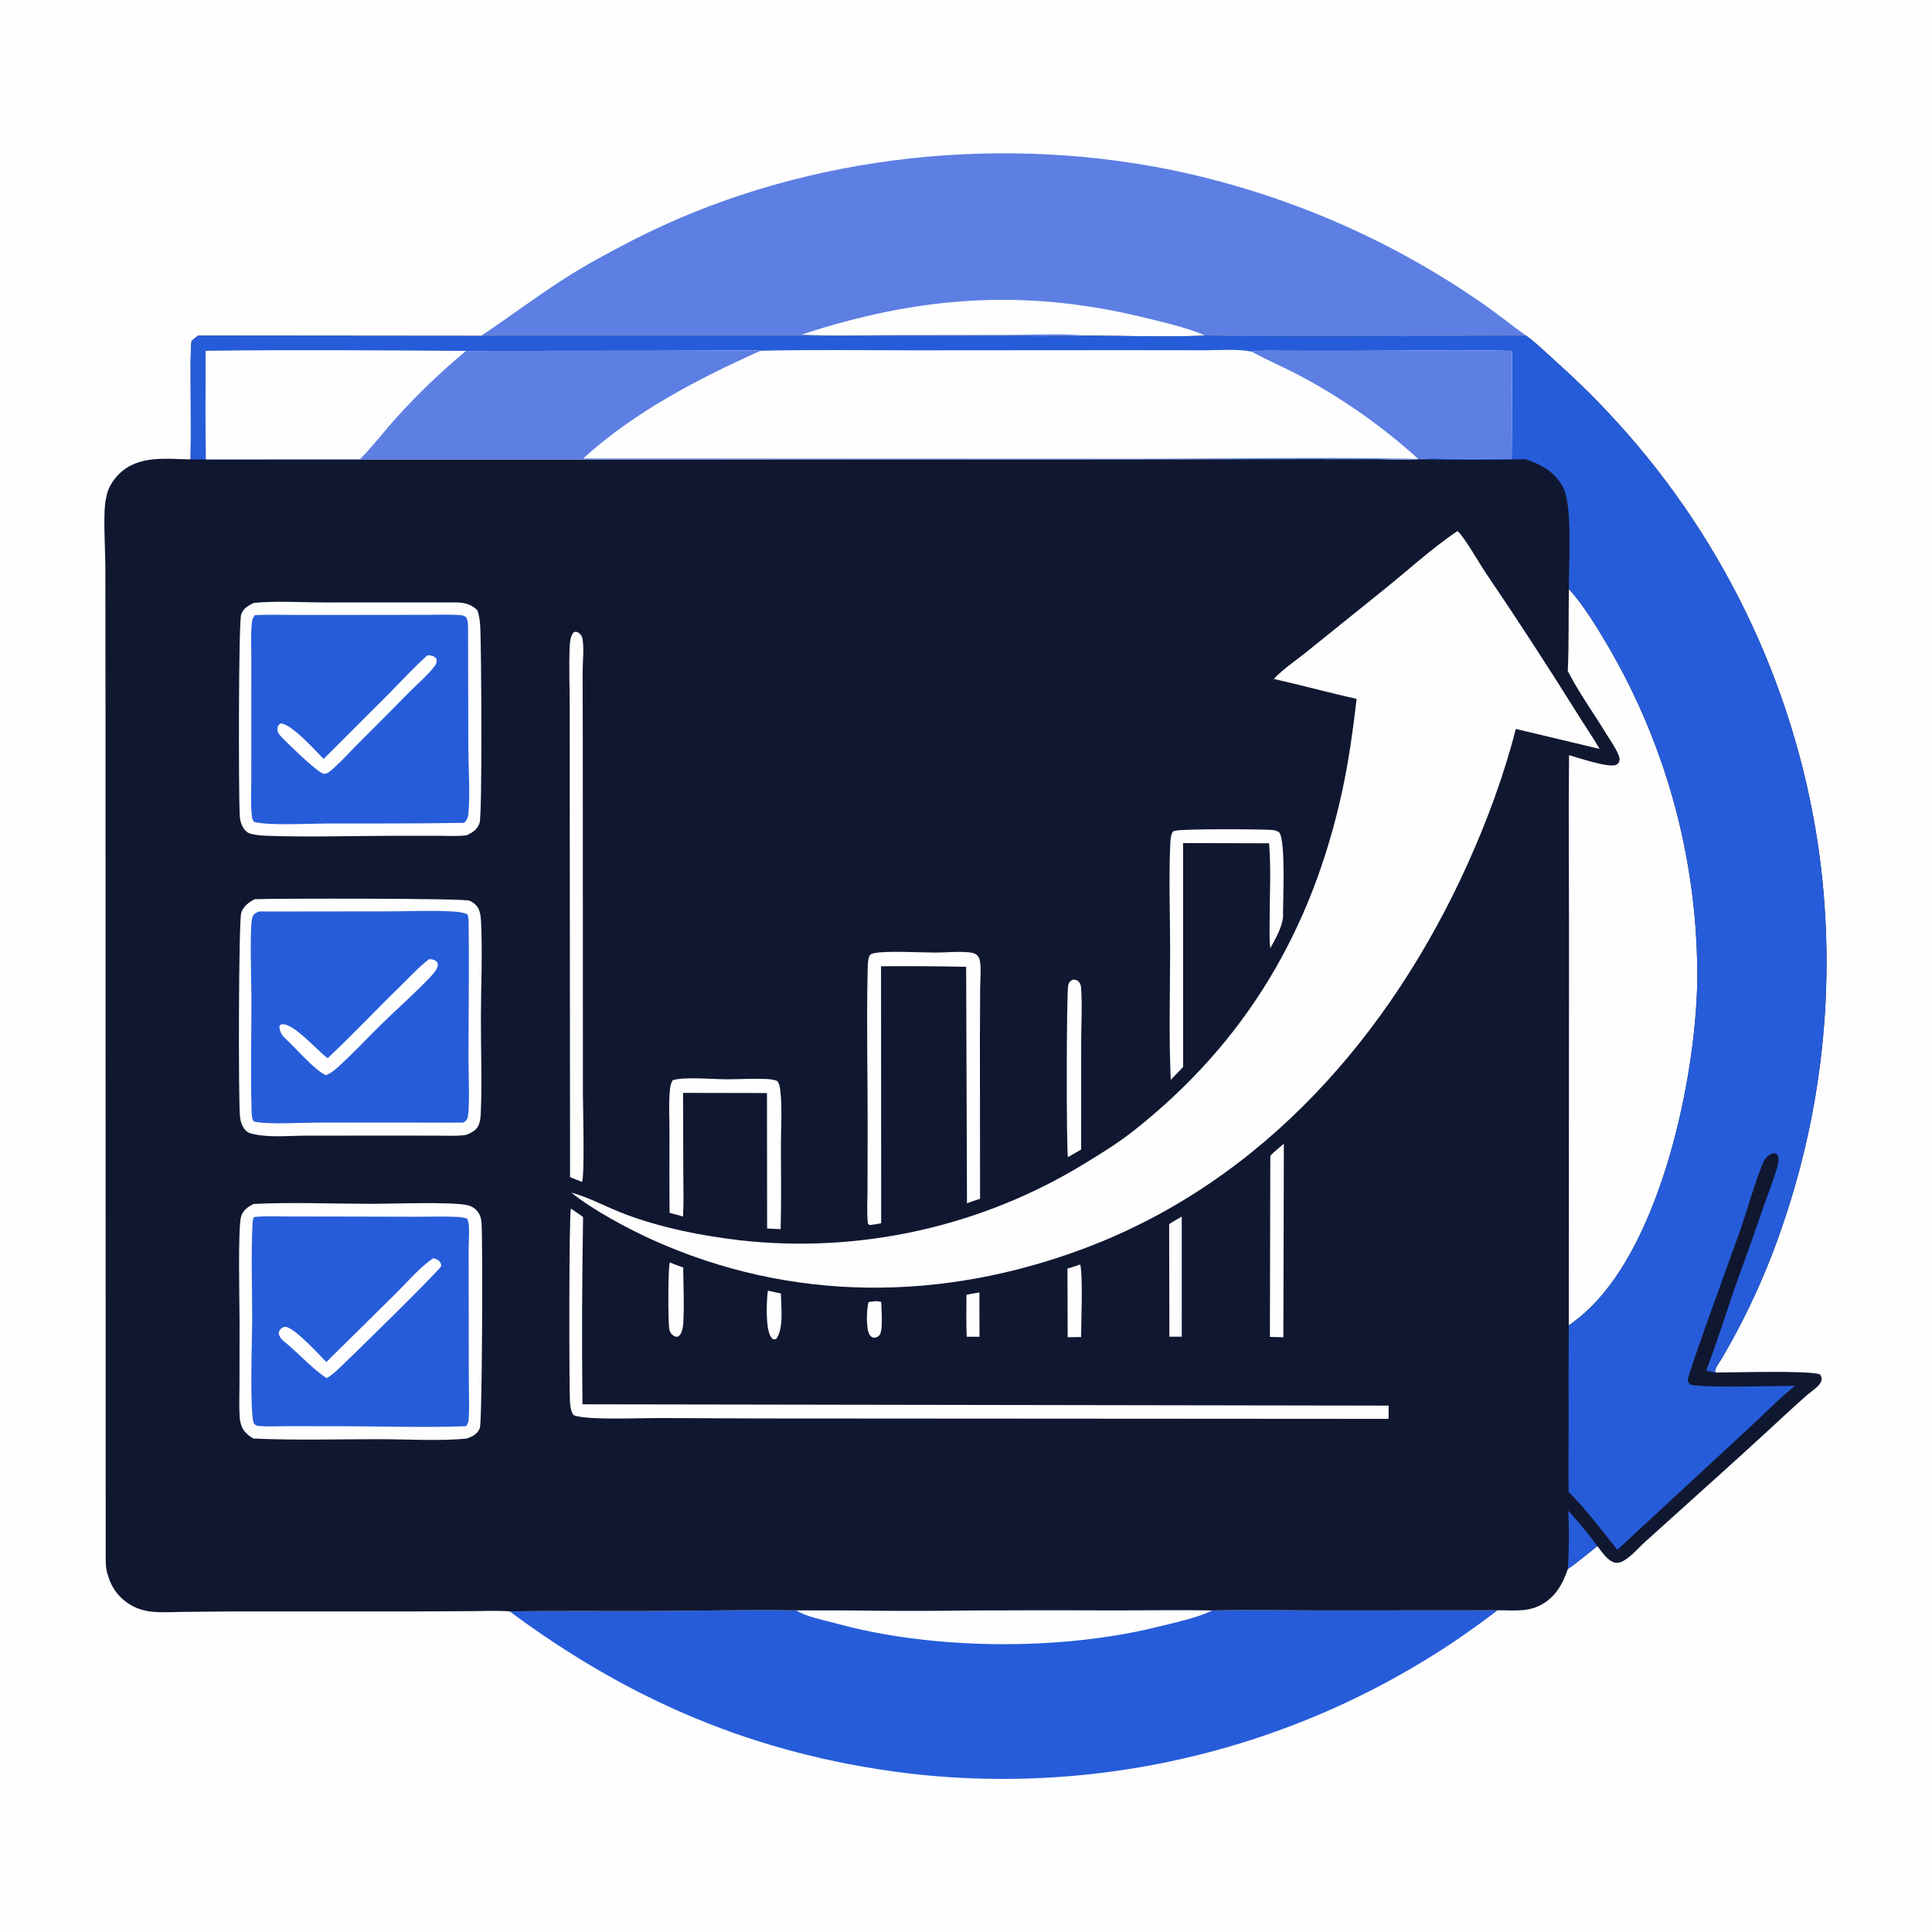 <?xml version="1.0" encoding="utf-8" ?>
<svg xmlns="http://www.w3.org/2000/svg" xmlns:xlink="http://www.w3.org/1999/xlink" width="1024" height="1024">
	<path fill="#FFFEFE" d="M0 0L1024 0L1024 1024L0 1024L0 0Z"/>
	<path fill="#265CD9" d="M270.13 854.08C295.991 853.655 321.89 853.987 347.756 853.861C372.476 853.741 397.246 853.14 421.963 853.54C445.641 853.348 469.322 853.909 493.004 853.746Q541.857 853.325 590.712 853.542C607.947 853.542 625.232 853.189 642.46 853.565C661.616 853.184 680.826 853.536 699.986 853.567L793.706 853.501Q789.577 856.685 785.372 859.768Q781.167 862.851 776.889 865.831Q772.61 868.811 768.261 871.686Q763.911 874.561 759.493 877.33Q755.075 880.098 750.591 882.759Q746.107 885.419 741.559 887.97Q737.012 890.521 732.404 892.961Q727.796 895.401 723.13 897.728Q718.464 900.055 713.743 902.268Q709.022 904.481 704.249 906.579Q699.476 908.677 694.653 910.658Q689.83 912.639 684.96 914.503Q680.091 916.366 675.177 918.111Q670.264 919.856 665.31 921.481Q660.355 923.106 655.363 924.61Q650.371 926.114 645.344 927.496Q640.316 928.879 635.257 930.139Q630.197 931.399 625.109 932.536Q620.02 933.672 614.906 934.685Q609.791 935.698 604.653 936.587Q599.516 937.475 594.358 938.238Q589.2 939.002 584.025 939.64Q578.85 940.277 573.662 940.789Q568.473 941.301 563.273 941.687Q558.073 942.073 552.866 942.333Q547.658 942.592 542.446 942.725Q537.234 942.858 532.02 942.864Q526.806 942.871 521.593 942.75Q516.381 942.63 511.173 942.383Q505.965 942.136 500.764 941.763Q495.563 941.39 490.373 940.891Q485.183 940.391 480.007 939.766C400.613 929.795 334.283 901.69 270.13 854.08Z"/>
	<path fill="#FFFEFE" d="M421.963 853.54C445.641 853.348 469.322 853.909 493.004 853.746Q541.857 853.325 590.712 853.542C607.947 853.542 625.232 853.189 642.46 853.565C635.794 857.232 620.612 860.542 612.789 862.46C561.742 874.97 494.277 874.503 443.605 860.553C436.826 858.687 427.891 857.141 421.963 853.54Z"/>
	<path fill="#5D7FE3" d="M254.95 178.036C269.821 168.122 284.066 157.362 299.12 147.696C310.398 140.455 322.461 133.982 334.367 127.827C420.399 83.353 524.542 70.894 619.177 89.734Q624.638 90.838 630.07 92.079Q635.501 93.319 640.901 94.694Q646.3 96.069 651.663 97.578Q657.026 99.087 662.35 100.729Q667.674 102.371 672.956 104.145Q678.237 105.92 683.473 107.825Q688.708 109.73 693.895 111.765Q699.082 113.8 704.216 115.963Q709.35 118.127 714.429 120.418Q719.508 122.708 724.528 125.125Q729.548 127.541 734.507 130.082Q739.465 132.623 744.359 135.286Q749.252 137.949 754.078 140.734Q758.904 143.518 763.659 146.422Q768.414 149.326 773.095 152.347Q777.776 155.368 782.381 158.505C791.533 164.615 800.04 171.566 808.98 177.964C752.208 177.981 695.338 178.752 638.579 177.929C617.718 178.664 596.631 177.997 575.75 177.92C564.636 178.763 553.049 178.019 541.872 178.009L474.574 178.047L254.95 178.036Z"/>
	<path fill="#FFFEFE" d="M424.993 177.315C485.402 157.392 541.352 152.852 603.644 167.66C613.414 169.983 628.493 173.421 637.626 177.355C638.066 177.544 638.225 177.678 638.579 177.929C617.718 178.664 596.631 177.997 575.75 177.92C562.68 176.629 548.773 177.505 535.622 177.512L470.774 177.595C455.574 177.668 440.171 178.148 424.993 177.315Z"/>
	<path fill="#101730" d="M254.95 178.036L474.574 178.047L541.872 178.009C553.049 178.019 564.636 178.763 575.75 177.92C596.631 177.997 617.718 178.664 638.579 177.929C695.338 178.752 752.208 177.981 808.98 177.964C813.85 181.516 818.26 185.84 822.741 189.867C832.929 199.023 842.679 208.252 852.021 218.28Q854.791 221.216 857.505 224.205Q860.219 227.193 862.876 230.232Q865.533 233.271 868.132 236.36Q870.731 239.449 873.271 242.587Q875.811 245.724 878.291 248.909Q880.771 252.094 883.191 255.326Q885.61 258.557 887.968 261.834Q890.326 265.11 892.621 268.431Q894.917 271.752 897.149 275.115Q899.381 278.479 901.549 281.884Q903.717 285.289 905.82 288.735Q907.924 292.18 909.961 295.665Q911.999 299.15 913.97 302.672Q915.942 306.195 917.846 309.755Q919.75 313.314 921.587 316.909Q923.424 320.504 925.192 324.133Q926.96 327.761 928.659 331.423Q930.359 335.085 931.988 338.778Q933.618 342.471 935.177 346.195Q936.737 349.918 938.225 353.67Q939.714 357.423 941.132 361.203Q942.549 364.982 943.895 368.788Q945.24 372.594 946.514 376.425Q947.787 380.256 948.988 384.11Q950.188 387.964 951.316 391.84Q952.443 395.716 953.497 399.613Q954.551 403.51 955.531 407.426Q956.511 411.342 957.417 415.276Q958.322 419.21 959.153 423.16Q959.984 427.11 960.74 431.076Q961.497 435.041 962.178 439.02Q962.858 442.999 963.464 446.99Q964.404 453.328 965.154 459.692Q965.904 466.055 966.464 472.438Q967.023 478.821 967.392 485.218Q967.761 491.615 967.939 498.02Q968.117 504.425 968.104 510.833Q968.091 517.24 967.886 523.645Q967.682 530.049 967.286 536.444Q966.891 542.84 966.305 549.22Q965.719 555.601 964.942 561.961Q964.166 568.322 963.2 574.656Q962.234 580.99 961.08 587.293Q959.925 593.596 958.583 599.861Q957.241 606.127 955.713 612.349Q954.184 618.572 952.471 624.746Q950.758 630.92 948.861 637.041Q946.964 643.161 944.885 649.222Q941.765 658.465 938.175 667.537Q934.585 676.608 930.534 685.484Q926.484 694.359 921.983 703.015Q917.483 711.671 912.545 720.085C911.586 721.685 908.146 725.922 909.338 727.471C919.311 727.462 958.043 726.276 964.528 728.38C965.231 729.317 965.649 730.113 965.459 731.337C965.256 732.646 964.323 733.864 963.41 734.771C961.683 736.486 959.57 737.869 957.724 739.463C954.182 742.522 950.746 745.719 947.286 748.871Q924.447 770.006 901.276 790.776L872.377 816.813C868.664 820.142 864.698 824.926 860.375 827.35C858.892 828.18 857.277 828.587 855.599 828.124C851.928 827.112 848.931 822.349 846.639 819.465C841.49 823.487 836.389 827.906 831 831.58C828.242 839.812 824.097 847.018 815.977 851.021C808.76 854.578 801.393 853.357 793.706 853.501L699.986 853.567C680.826 853.536 661.616 853.184 642.46 853.565C625.232 853.189 607.947 853.542 590.712 853.542Q541.857 853.325 493.004 853.746C469.322 853.909 445.641 853.348 421.963 853.54C397.246 853.14 372.476 853.741 347.756 853.861C321.89 853.987 295.991 853.655 270.13 854.08C263.915 853.534 257.44 853.896 251.19 853.929L217.921 854.107L123.207 854.092L96.841 854.339C91.572 854.406 86.107 854.767 80.861 854.259C76.925 853.878 73.237 852.891 69.765 850.942C63.538 847.445 59.159 841.886 57.242 835.004C55.752 831.358 56.038 826.153 56.022 822.261L55.924 382.697L55.836 299.769C55.815 291.838 54.442 270.422 56.274 263.907C56.917 259.247 59.676 254.638 62.962 251.36C73.275 241.069 87.759 243.303 101.011 243.473C101.303 229.714 101.028 215.892 101.05 202.126C101.061 195.039 100.838 187.854 101.508 180.795C102.554 179.69 103.806 178.815 105.011 177.894L254.95 178.036Z"/>
	<path fill="#FFFEFE" d="M467.075 690.027C467.059 693.837 468.373 705.793 465.872 707.969C464.843 708.863 463.954 709.018 462.648 708.976C461.801 708.508 461.37 708.212 460.853 707.36C458.868 704.09 459.347 693.632 460.36 690.123C461.75 689.832 463.099 689.716 464.511 689.616L467.075 690.027Z"/>
	<path fill="#FFFEFE" d="M519.104 685.05L519.149 708.518L512.39 708.494C512.038 701.118 512.208 693.706 512.254 686.324C514.471 685.716 516.837 685.439 519.104 685.05Z"/>
	<path fill="#FFFEFE" d="M413.905 685.566C413.952 692.586 415.568 704.08 411.344 709.802L409.654 709.854C409.26 709.428 409.052 709.228 408.724 708.795C405.669 704.762 406.214 689.315 407.007 684.073C409.301 684.573 411.598 685.136 413.905 685.566Z"/>
	<path fill="#265CD9" d="M831.23 800.687C836.556 806.597 841.928 813.054 846.639 819.465C841.49 823.487 836.389 827.906 831 831.58Q831.948 816.14 831.23 800.687Z"/>
	<path fill="#FFFEFE" d="M572.558 670.202C574.035 676.437 573.037 700.847 573.016 708.654L565.886 708.745L565.771 672.391Q569.188 671.371 572.558 670.202Z"/>
	<path fill="#FFFEFE" d="M354.984 669.109C357.346 670.059 359.695 671.017 362.118 671.806C362.185 681.404 362.719 691.258 362.169 700.828C362.038 703.104 361.675 706.684 359.706 708.193C359.085 708.669 358.58 708.449 357.849 708.404C356.887 707.863 356.087 707.447 355.511 706.47C355.076 705.731 354.762 704.865 354.658 704.015C354.077 699.286 354.039 672.517 354.984 669.109Z"/>
	<path fill="#FFFEFE" d="M626.352 644.825L626.364 708.476L619.8 708.482L619.673 648.828C621.744 647.36 624.16 646.124 626.352 644.825Z"/>
	<path fill="#FFFEFE" d="M566.031 613.301C565.161 609.657 565.192 525.122 566.213 521.941C566.722 520.356 567.215 520.036 568.626 519.221C569.978 519.259 570.652 519.233 571.699 520.265C572.483 521.039 572.881 522.233 572.968 523.307C573.705 532.423 573.061 542.204 573.061 551.393L573.033 609.28L566.031 613.301Z"/>
	<path fill="#FFFEFE" d="M680.475 606.187L680.21 708.771L673.073 708.588L673.292 612.571C675.442 610.28 678.1 608.257 680.475 606.187Z"/>
	<path fill="#FFFEFE" d="M354.869 642.828Q354.751 621.703 354.848 600.58C354.858 593.269 354.352 585.555 355.01 578.293C355.185 576.362 355.442 574.066 356.647 572.475C363.356 570.628 377.649 572.034 385.131 572.042C392.242 572.051 399.526 571.533 406.615 571.913C408.391 572.008 409.989 572.258 411.68 572.815C413.274 574.118 413.487 577.054 413.687 578.998C414.608 587.983 413.909 597.688 413.905 606.743C413.898 621.629 414.185 636.594 413.755 651.472L406.592 651.133L406.509 579.334L362.038 579.252L362.156 620.689C362.186 628.713 362.462 636.824 362.02 644.836C359.685 644.047 357.248 643.477 354.869 642.828Z"/>
	<path fill="#FFFEFE" d="M620.52 572.35C619.47 549.433 620.175 526.177 620.191 503.227C620.205 484.76 619.421 465.994 620.256 447.561C620.348 445.543 620.432 443.108 621.332 441.291C621.683 440.581 622.081 440.54 622.793 440.338C626.779 439.206 668.195 439.452 674.208 439.884C675.667 439.989 676.664 440.359 677.928 441.07C681.618 445.337 679.913 477.979 680.033 485.983C679.472 491.864 675.999 497.473 673.279 502.604C672.689 497.633 672.942 492.456 672.942 487.451C672.944 474.116 673.754 460.22 672.639 446.958L627.051 446.848L627.067 565.559Q623.824 568.984 620.52 572.35Z"/>
	<path fill="#FFFEFE" d="M302.148 623.909L301.99 440.939L301.973 374.673C301.973 364.136 301.459 353.357 301.954 342.856C302.08 340.187 302.292 337.388 303.966 335.206C305.127 334.76 305.322 334.655 306.506 335.287C307.384 335.756 308.395 336.947 308.608 337.909C309.722 342.945 308.816 350.89 308.799 356.249L308.892 392.416L308.954 579.33C308.971 585.95 309.969 623.022 308.475 626.443L302.148 623.909Z"/>
	<path fill="#FFFEFE" d="M460.887 649.318C460.559 649.122 460.277 648.77 460.006 648.499C459.38 642.788 459.773 636.794 459.787 631.046L459.87 598.453C459.934 570.465 459.214 542.328 459.865 514.36C459.915 512.223 459.926 508.375 460.881 506.538C461.406 505.529 462.672 505.352 463.712 505.137C469.924 503.851 488.519 504.885 495.786 504.882C501.734 504.88 508.174 504.144 514.063 504.804C515.376 504.952 516.756 505.28 517.772 506.183C519.115 507.376 519.445 509.275 519.601 510.97C519.974 515.016 519.535 519.417 519.501 523.493L519.371 550.537L519.453 635.376C517.155 636.164 514.773 636.863 512.523 637.769L512.079 512.412Q489.526 511.963 466.969 512.136L467.053 648.353C464.997 648.752 462.972 649.111 460.887 649.318Z"/>
	<path fill="#FFFEFE" d="M735.98 752.029L402.739 751.814L348.282 751.595C338.438 751.579 312.47 752.778 304.536 750.273C303.853 750.057 303.447 749.23 303.175 748.587C302.355 746.654 302.137 744.186 302.057 742.097C301.643 731.405 301.525 643.608 302.612 640.593C304.732 642.066 307.021 643.481 309.042 645.077C308.505 678.096 308.321 711.286 308.724 744.304L735.997 745.003L735.98 752.029Z"/>
	<path fill="#FFFEFE" d="M134.489 319.572C145.812 318.371 160.594 319.305 172.247 319.312L241.51 319.284C246.076 319.318 249.807 320.182 253.066 323.505C254.089 326.451 254.427 329.78 254.579 332.887C255.111 343.717 255.685 431.257 254.2 436.106C253.131 439.598 250.548 441.186 247.438 442.698C242.708 443.34 237.663 442.997 232.88 442.994L207.717 443C185.405 443.013 162.768 443.83 140.49 442.938C137.905 442.834 135.095 442.537 132.608 441.819C130.619 441.245 129.387 439.619 128.453 437.851C127.423 435.903 127.153 433.879 127.035 431.705C126.457 421.053 126.354 329.523 127.857 325.556C129.085 322.317 131.523 321.013 134.489 319.572Z"/>
	<path fill="#265CD9" d="M135.122 326.032C142.117 325.668 149.23 325.921 156.237 325.921L194.737 325.919L226.322 325.876C232.214 325.868 238.249 325.597 244.119 326.059C245.454 326.163 246.149 326.398 247.211 327.283C248.093 329.157 248.072 331.378 248.09 333.419L248.219 396.615C248.283 407.302 249.269 421.291 248.207 431.59C247.995 433.643 247.437 434.666 246.007 436.121C221.425 436.571 196.791 436.434 172.204 436.482C163.359 436.499 142.556 437.688 134.711 435.63C133.815 434.626 133.652 433.697 133.503 432.399C132.821 426.429 133.197 420.068 133.191 414.058L133.2 380.438L133.204 348.314C133.209 342.354 132.877 336.146 133.472 330.225C133.654 328.413 134.021 327.479 135.122 326.032Z"/>
	<path fill="#FFFEFE" d="M226.58 347.304C226.815 347.312 227.051 347.309 227.286 347.328C228.966 347.461 230.211 347.823 231.319 349.146C231.623 350.898 231.324 351.799 230.262 353.226C226.918 357.718 219.633 364.032 215.494 368.285C207.051 376.962 198.476 385.473 189.922 394.036C185.694 398.268 181.649 402.8 177.216 406.806C175.915 407.982 173.85 410.049 172.053 410.184C169.016 410.411 153.928 395.212 150.902 392.376Q149.969 391.452 149.074 390.49C147.851 389.159 146.792 387.839 147.097 385.901C147.322 384.47 147.616 384.237 148.706 383.452C154.39 383.435 167.301 398.054 171.525 402.25L205.877 367.926C212.712 361.045 219.326 353.74 226.58 347.304Z"/>
	<path fill="#FFFEFE" d="M134.472 638.111C155.128 637.113 176.266 638.033 196.98 638.056C206.711 638.066 240.739 636.814 248.117 638.857C250.748 639.585 252.703 641.069 254.006 643.494C254.782 644.939 255.1 646.555 255.218 648.175C255.938 658.055 255.581 753.876 254.311 756.944C253.007 760.093 250.526 761.341 247.476 762.436C234.363 763.882 215.361 762.827 201.621 762.8C179.262 762.755 156.581 763.494 134.26 762.443C132.17 761.145 130.375 759.874 129.011 757.781C127.778 755.89 127.197 753.462 127.044 751.234C126.64 745.346 126.931 739.248 126.932 733.343L126.968 699.91C126.981 691.361 126.002 650.953 127.786 644.825C128.784 641.396 131.455 639.626 134.472 638.111Z"/>
	<path fill="#265CD9" d="M134.61 645.074C139.83 644.458 145.315 644.756 150.575 644.753L178.724 644.795L220.527 644.897C227.724 644.912 235.03 644.646 242.215 644.976C244.086 645.062 245.886 645.263 247.644 645.936C247.885 646.408 247.956 646.493 248.095 647.086C249.067 651.248 248.394 657.165 248.405 661.492L248.422 694.715L248.492 732.067C248.509 738.734 248.85 745.581 248.417 752.229C248.317 753.763 247.945 754.602 247.078 755.856C246.703 755.894 246.328 755.928 245.951 755.942C224.548 756.729 202.816 755.957 181.384 755.935L152.394 755.903C147.407 755.897 142.18 756.222 137.222 755.816C135.929 755.71 135.413 755.343 134.499 754.473C132.224 747.237 133.647 709.934 133.666 699.991C133.699 682.869 132.99 665.412 133.851 648.328C133.913 647.091 134.113 646.2 134.61 645.074Z"/>
	<path fill="#FFFEFE" d="M229.637 666.89C230.551 667.127 231.995 667.61 232.688 668.295C233.696 669.292 233.747 669.74 233.85 671.059C232.32 674.034 184.822 720.521 178.982 725.949C177.14 727.662 175.319 729.193 173.144 730.468C165.67 725.526 159.119 718.213 152.23 712.382C150.185 710.752 148.304 709.425 147.691 706.762C147.861 705.898 147.997 705.293 148.588 704.594C149.183 703.891 150.369 703.119 151.338 703.234C156.325 703.831 169.138 718.023 172.959 721.914L209.314 686.026C215.626 679.808 222.32 671.776 229.637 666.89Z"/>
	<path fill="#FFFEFE" d="M135.013 476.582C146.275 476.145 245.207 476.073 248.672 477.352C250.675 478.091 252.538 479.58 253.526 481.493C254.675 483.717 254.872 486.619 254.989 489.096C255.772 505.661 254.935 522.611 254.888 539.211C254.84 556.017 255.558 573.105 254.828 589.879C254.738 591.941 254.545 594.178 253.785 596.11C252.601 599.122 249.937 600.352 247.115 601.515C242.004 602.262 236.561 601.911 231.392 601.912L204.402 601.898L162.289 601.919C153.147 601.921 141.787 603.161 132.956 600.76C130.955 600.216 129.749 598.899 128.749 597.132C127.759 595.384 127.33 593.37 127.16 591.386C126.313 581.511 126.449 487.742 127.886 483.661C129.091 480.243 131.93 478.192 135.013 476.582Z"/>
	<path fill="#265CD9" d="M137.14 483.124L205.33 483.038C217.007 483.033 229.061 482.422 240.697 483.154C243.123 483.306 245.438 483.642 247.704 484.558C248.249 485.904 248.339 487.255 248.361 488.7C248.727 512.821 248.334 537.069 248.296 561.203C248.286 567.593 249.149 587.888 247.823 592.432C247.416 593.827 246.64 594.299 245.451 595.009L169.086 594.974C160.678 594.989 143.114 596.013 136.02 594.692C135.374 594.572 134.55 594.57 134.21 593.942C133.253 592.174 133.358 588.772 133.303 586.764C132.778 567.593 133.3 548.35 133.268 529.169C133.256 521.715 132.205 491.356 133.704 486.413C134.304 484.432 135.411 483.95 137.14 483.124Z"/>
	<path fill="#FFFEFE" d="M227.351 508.424C227.548 508.421 227.745 508.409 227.942 508.414C229.579 508.46 230.558 508.787 231.732 509.926C232.098 511.156 232.216 511.761 231.697 512.978C230.945 514.74 229.437 516.391 228.125 517.778C219.917 526.45 210.713 534.521 202.145 542.875C194.228 550.594 186.599 559.002 178.311 566.295C176.592 567.807 174.923 569.051 172.765 569.872C167.513 567.759 157.695 556.664 153.265 552.369C152.412 551.584 151.552 550.798 150.75 549.96C149.067 548.202 148.036 546.302 148.111 543.842C148.756 543.113 148.533 543.09 149.327 542.944C155.227 541.857 168.001 556.655 173.251 560.499C173.401 560.608 173.553 560.715 173.704 560.823C186.784 548.578 199.151 535.371 212.007 522.859C216.95 518.048 221.879 512.615 227.351 508.424Z"/>
	<path fill="#FFFEFE" d="M831.537 312.27C838.611 319.634 846.994 333.402 852.321 342.478Q855.261 347.511 858.029 352.641Q860.798 357.77 863.393 362.99Q865.987 368.21 868.405 373.514Q870.822 378.818 873.06 384.2Q875.297 389.582 877.353 395.037Q879.408 400.491 881.279 406.012Q883.149 411.533 884.833 417.113Q886.517 422.694 888.012 428.328Q889.507 433.962 890.811 439.643Q892.116 445.324 893.229 451.046Q894.341 456.767 895.261 462.523Q896.18 468.279 896.906 474.063Q897.631 479.847 898.161 485.651Q898.692 491.456 899.026 497.275Q899.361 503.095 899.5 508.922Q899.638 514.749 899.581 520.578C898.588 572.054 880.517 657.038 842.345 693.573Q837.28 698.466 831.493 702.478L831.613 497C831.627 464.755 831.274 432.501 831.629 400.258C836.288 401.573 853.163 407.286 856.714 405.31C857.423 404.916 857.978 404.394 858.213 403.617C858.599 402.339 858.324 401.373 857.849 400.182C856.299 396.294 853.588 392.596 851.405 389.019C844.821 378.236 837.099 367.521 831.31 356.339L830.954 355.644C831.616 341.257 831.288 326.684 831.537 312.27Z"/>
	<path fill="#FFFEFE" d="M772.52 281.453C776.037 284.498 783.765 298.067 786.868 302.728Q812.255 340.146 836.193 378.506C840.022 384.677 844.18 390.638 847.81 396.931L803.435 386.361C797.179 410.684 788.258 434.931 777.93 457.813C737.193 548.062 669.574 625.915 575.174 661.506C499.737 689.947 419.493 690.485 345.46 656.973C332.455 651.065 313.731 641.033 302.824 632.084C312.511 634.747 322.066 640.083 331.546 643.624C350.977 650.882 371.709 654.95 392.253 657.393Q395.215 657.722 398.184 657.989Q401.152 658.257 404.126 658.463Q407.099 658.669 410.076 658.814Q413.053 658.959 416.033 659.043Q419.012 659.126 421.992 659.148Q424.973 659.17 427.953 659.13Q430.933 659.091 433.912 658.99Q436.891 658.889 439.867 658.726Q442.843 658.564 445.815 658.34Q448.788 658.116 451.754 657.831Q454.721 657.546 457.682 657.2Q460.642 656.853 463.595 656.446Q466.547 656.039 469.491 655.571Q472.434 655.103 475.368 654.574Q478.301 654.045 481.223 653.456Q484.144 652.867 487.053 652.217Q489.962 651.568 492.857 650.859Q495.752 650.15 498.632 649.381Q501.512 648.612 504.375 647.784Q507.238 646.956 510.083 646.069Q512.929 645.182 515.756 644.237Q518.582 643.291 521.389 642.288Q524.195 641.284 526.98 640.223Q529.766 639.162 532.528 638.043Q535.291 636.925 538.03 635.75Q540.769 634.574 543.483 633.343Q546.198 632.111 548.886 630.824Q551.574 629.537 554.235 628.194Q556.896 626.852 559.529 625.455Q562.162 624.058 564.765 622.606Q567.369 621.155 569.942 619.651Q572.515 618.146 575.056 616.589C583.971 611.173 592.761 605.726 600.958 599.248C660.299 552.349 695.347 493.071 711.397 419.289C714.902 403.176 717.112 386.785 719.045 370.419C704.343 367.164 689.815 363.133 675.096 359.862C680.21 354.467 686.675 350.234 692.44 345.57L731.495 314.118C745.08 303.363 758.17 291.107 772.52 281.453Z"/>
	<path fill="#265CD9" d="M254.95 178.036L474.574 178.047L541.872 178.009C553.049 178.019 564.636 178.763 575.75 177.92C596.631 177.997 617.718 178.664 638.579 177.929C695.338 178.752 752.208 177.981 808.98 177.964C813.85 181.516 818.26 185.84 822.741 189.867C832.929 199.023 842.679 208.252 852.021 218.28Q854.791 221.216 857.505 224.205Q860.219 227.193 862.876 230.232Q865.533 233.271 868.132 236.36Q870.731 239.449 873.271 242.587Q875.811 245.724 878.291 248.909Q880.771 252.094 883.191 255.326Q885.61 258.557 887.968 261.834Q890.326 265.11 892.621 268.431Q894.917 271.752 897.149 275.115Q899.381 278.479 901.549 281.884Q903.717 285.289 905.82 288.735Q907.924 292.18 909.961 295.665Q911.999 299.15 913.97 302.672Q915.942 306.195 917.846 309.755Q919.75 313.314 921.587 316.909Q923.424 320.504 925.192 324.133Q926.96 327.761 928.659 331.423Q930.359 335.085 931.988 338.778Q933.618 342.471 935.177 346.195Q936.737 349.918 938.225 353.67Q939.714 357.423 941.132 361.203Q942.549 364.982 943.895 368.788Q945.24 372.594 946.514 376.425Q947.787 380.256 948.988 384.11Q950.188 387.964 951.316 391.84Q952.443 395.716 953.497 399.613Q954.551 403.51 955.531 407.426Q956.511 411.342 957.417 415.276Q958.322 419.21 959.153 423.16Q959.984 427.11 960.74 431.076Q961.497 435.041 962.178 439.02Q962.858 442.999 963.464 446.99Q964.404 453.328 965.154 459.692Q965.904 466.055 966.464 472.438Q967.023 478.821 967.392 485.218Q967.761 491.615 967.939 498.02Q968.117 504.425 968.104 510.833Q968.091 517.24 967.886 523.645Q967.682 530.049 967.286 536.444Q966.891 542.84 966.305 549.22Q965.719 555.601 964.942 561.961Q964.166 568.322 963.2 574.656Q962.234 580.99 961.08 587.293Q959.925 593.596 958.583 599.861Q957.241 606.127 955.713 612.349Q954.184 618.572 952.471 624.746Q950.758 630.92 948.861 637.041Q946.964 643.161 944.885 649.222Q941.765 658.465 938.175 667.537Q934.585 676.608 930.534 685.484Q926.484 694.359 921.983 703.015Q917.483 711.671 912.545 720.085C911.586 721.685 908.146 725.922 909.338 727.471C907.594 727.072 906.062 727.07 904.34 726.41C910.419 710.682 915.179 694.521 920.867 678.658Q928.136 658.718 935.039 638.648C937.307 632.163 939.964 625.624 941.861 619.026C942.315 617.444 942.973 614.977 942.55 613.326C942.21 612.001 941.988 611.867 940.883 611.247C939.387 611.283 938.395 611.651 937.229 612.572C935.866 613.649 934.939 615.05 934.297 616.644C929.602 628.29 926.253 640.833 922.122 652.724C919.033 661.617 894.517 728.153 894.582 731.506C894.606 732.729 895.249 733.033 896.01 733.863C902.023 735.74 942.447 734.509 951.412 734.535C942.622 741.463 934.656 749.911 926.363 757.457L857.23 821.399C848.909 811.123 840.801 800.093 831.423 790.763C831.16 779.438 831.415 768.055 831.41 756.723Q831.303 729.6 831.493 702.478Q837.28 698.466 842.345 693.573C880.517 657.038 898.588 572.054 899.581 520.578Q899.638 514.749 899.5 508.922Q899.361 503.095 899.026 497.275Q898.692 491.456 898.161 485.651Q897.631 479.847 896.906 474.063Q896.18 468.279 895.261 462.523Q894.341 456.767 893.228 451.046Q892.116 445.324 890.811 439.643Q889.507 433.962 888.012 428.328Q886.517 422.694 884.833 417.113Q883.149 411.533 881.279 406.012Q879.408 400.491 877.353 395.037Q875.298 389.582 873.06 384.2Q870.822 378.818 868.405 373.514Q865.987 368.21 863.393 362.99Q860.798 357.77 858.029 352.641Q855.261 347.511 852.321 342.478C846.994 333.402 838.611 319.634 831.537 312.27C831.358 299.788 833.647 268.69 828.547 258.532C824.356 250.186 816.952 246.192 808.468 243.355C789.551 243.932 770.371 243.746 751.444 243.405C744.372 243.865 737.029 243.404 729.934 243.362L692.828 243.337L565.519 243.467L190.741 243.498L109.128 243.514C106.419 243.624 103.719 243.538 101.011 243.473C101.303 229.714 101.028 215.892 101.05 202.126C101.061 195.039 100.838 187.854 101.508 180.795C102.554 179.69 103.806 178.815 105.011 177.894L254.95 178.036Z"/>
	<path fill="#FFFEFE" d="M108.971 185.931C154.978 185.321 201.093 185.689 247.106 185.984C234.049 196.764 221.333 208.985 209.989 221.558C203.509 228.74 197.563 236.667 190.741 243.498L109.128 243.514C108.725 224.35 109.039 205.103 108.971 185.931Z"/>
	<path fill="#FFFEFE" d="M403.115 185.904C430.186 185.275 457.31 185.67 484.389 185.684L594.01 185.602L639.082 185.654C646.749 185.668 655.689 184.826 663.216 186.327C669.167 185.549 675.494 185.911 681.5 185.911L713.768 185.938C742.939 185.958 772.259 185.226 801.408 185.967Q801.54 214.502 801.237 243.035L769.061 243.022C763.348 243.026 757.078 242.605 751.444 243.405C744.372 243.865 737.029 243.404 729.934 243.362L692.828 243.337L565.519 243.467L190.741 243.498C197.563 236.667 203.509 228.74 209.989 221.558C221.333 208.985 234.049 196.764 247.106 185.984L347.923 185.892L382.854 185.755C389.53 185.732 396.471 185.4 403.115 185.904Z"/>
	<path fill="#5D7FE3" d="M247.106 185.984L347.923 185.892L382.854 185.755C389.53 185.732 396.471 185.4 403.115 185.904C369.84 200.853 336.247 218.282 309.082 243.012L601.817 243.135C651.733 243.124 701.754 242.222 751.659 243.217C733.544 226.706 712.334 211.732 690.753 200.08C681.719 195.201 672.223 191.181 663.216 186.327C669.167 185.549 675.494 185.911 681.5 185.911L713.768 185.938C742.939 185.958 772.259 185.226 801.408 185.967Q801.54 214.502 801.237 243.035L769.061 243.022C763.348 243.026 757.078 242.605 751.444 243.405C744.372 243.865 737.029 243.404 729.934 243.362L692.828 243.337L565.519 243.467L190.741 243.498C197.563 236.667 203.509 228.74 209.989 221.558C221.333 208.985 234.049 196.764 247.106 185.984Z"/>
</svg>
